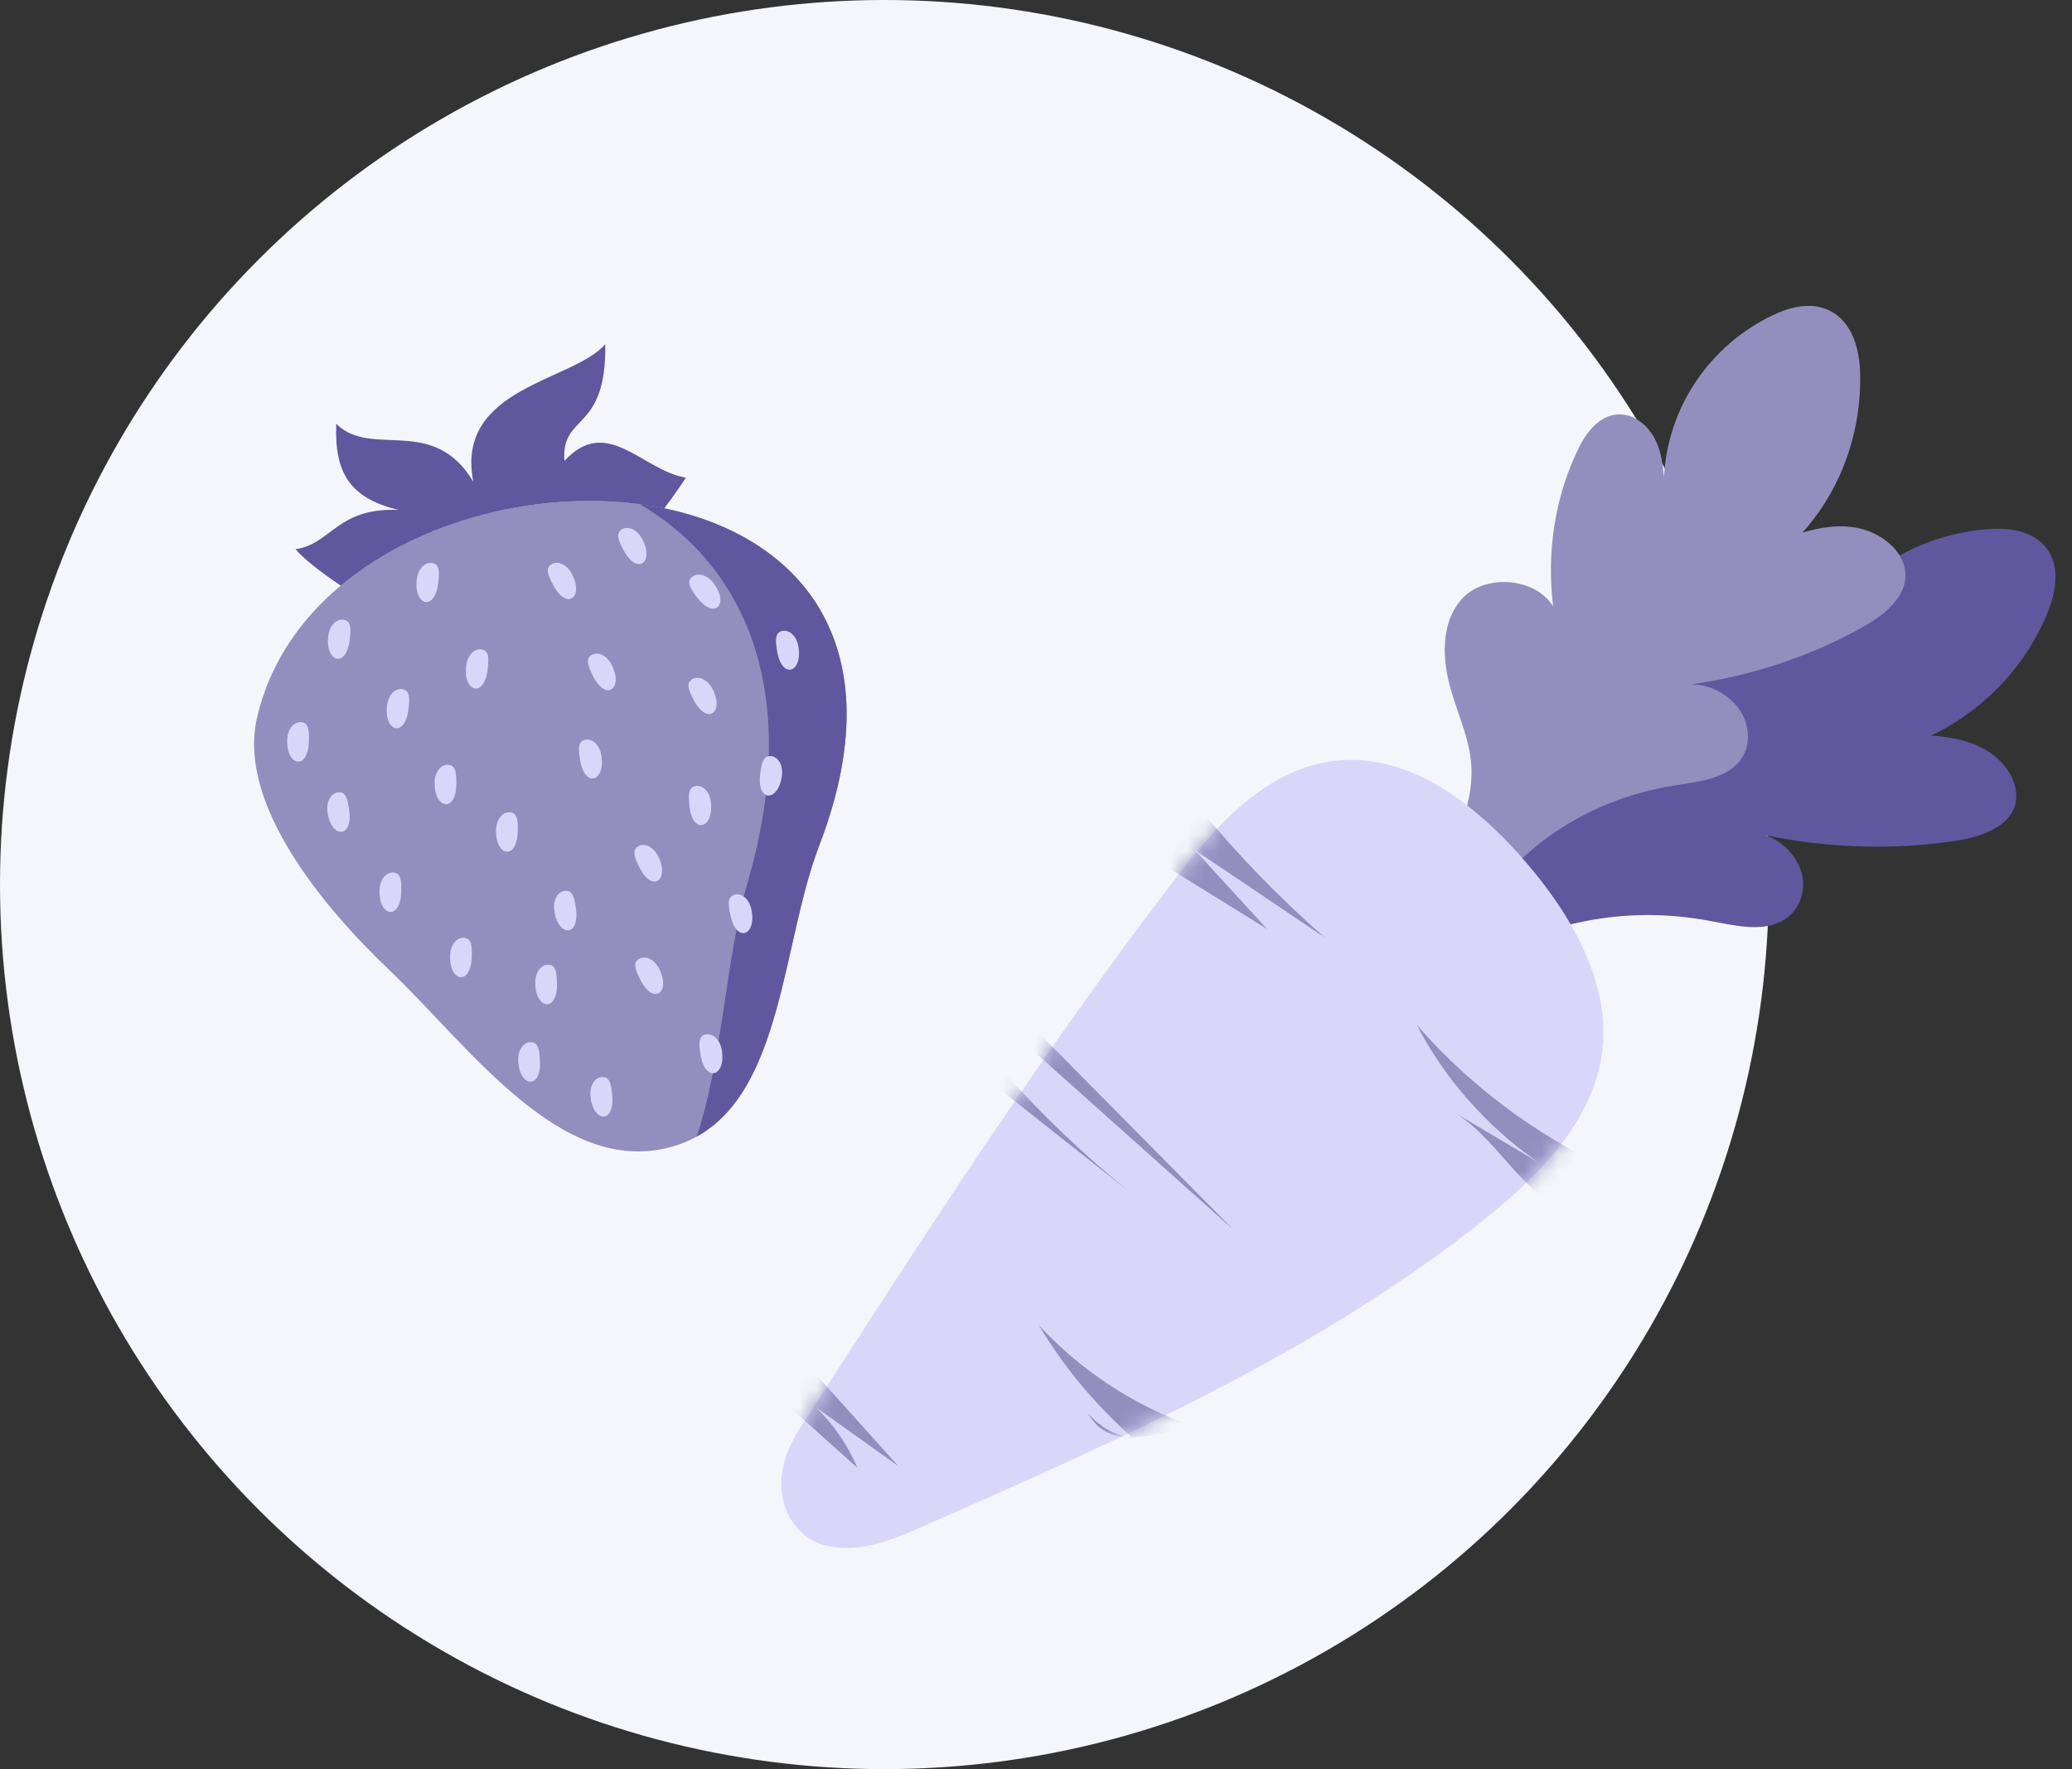 <svg width="123" height="105" viewBox="0 0 123 105" fill="none" xmlns="http://www.w3.org/2000/svg">
<rect x="0" y="0" width="123" height="105" fill="#333333" stroke="none"/>
<circle cx="52.5" cy="52.5" r="52.5" fill="#F4F6FB"/>
<path d="M86.007 54.602C87.869 53.103 89.81 51.489 90.477 49.176C90.881 47.773 90.776 46.23 90.973 44.764C91.223 42.89 92.106 41.009 93.872 40.309C95.638 39.609 98.319 40.7 98.693 42.627C99.585 39.498 101.376 36.705 103.831 34.612C104.746 33.832 106.098 33.137 107.257 33.834C107.944 34.247 108.313 35.05 108.364 35.792C108.416 36.535 108.203 37.237 107.992 37.923C109.792 34.259 113.622 31.754 117.955 31.409C119.106 31.317 120.446 31.438 121.293 32.313C122.33 33.386 122.091 34.997 121.601 36.236C120.321 39.469 117.826 42.128 114.638 43.658C115.797 43.738 117.006 43.954 118.026 44.6C119.047 45.247 119.828 46.412 119.679 47.498C119.466 49.049 117.647 49.672 116.05 49.912C112.394 50.461 108.554 50.345 104.779 49.57C105.873 49.924 106.783 50.922 106.994 52.001C107.205 53.079 106.706 54.176 105.778 54.672C104.528 55.339 102.876 54.908 101.371 54.633C96.477 53.737 91.469 54.726 87.717 57.329C86.99 56.311 86.262 55.294 86.007 54.602Z" fill="#60579E"/>
<path d="M85.368 51.792C86.47 49.721 87.599 47.513 87.308 45.062C87.131 43.575 86.439 42.126 86.05 40.649C85.552 38.76 85.621 36.652 86.946 35.383C88.271 34.114 91.114 34.26 92.198 35.989C91.794 32.677 92.331 29.384 93.74 26.542C94.265 25.482 95.218 24.358 96.535 24.638C97.314 24.805 97.958 25.452 98.292 26.149C98.626 26.847 98.705 27.595 98.78 28.326C98.988 24.192 101.48 20.49 105.262 18.698C106.266 18.221 107.523 17.886 108.627 18.443C109.978 19.126 110.385 20.757 110.422 22.115C110.516 25.658 109.291 29.059 107.002 31.607C108.08 31.292 109.256 31.093 110.428 31.371C111.6 31.65 112.756 32.508 113.042 33.604C113.449 35.168 112.046 36.381 110.696 37.15C107.606 38.911 104.092 40.094 100.381 40.621C101.507 40.592 102.715 41.247 103.323 42.214C103.931 43.181 103.904 44.405 103.257 45.194C102.386 46.258 100.727 46.401 99.261 46.643C94.493 47.43 90.35 50.07 87.968 53.84C86.918 53.106 85.867 52.371 85.368 51.792L85.368 51.792Z" fill="#948EBE"/>
<path d="M47.44 84.846C54.624 73.675 61.817 62.493 69.936 51.935C72.516 48.579 75.821 44.993 80.421 45.103C84.211 45.193 87.594 47.836 90.129 50.658C93.037 53.895 95.437 57.884 95.157 61.904C94.856 66.242 91.547 69.626 88.13 72.363C78.329 80.215 66.414 85.479 54.635 90.663C52.843 91.453 50.835 92.257 48.837 91.677C46.839 91.098 45.247 88.256 47.44 84.846L47.44 84.846Z" fill="#D9D7F9"/>
<mask id="mask0_338_68897" style="mask-type:luminance" maskUnits="userSpaceOnUse" x="46" y="45" width="50" height="47">
<path d="M47.44 84.846C54.624 73.675 61.817 62.493 69.936 51.935C72.516 48.579 75.821 44.993 80.421 45.103C84.211 45.193 87.594 47.836 90.129 50.658C93.037 53.895 95.437 57.884 95.157 61.904C94.856 66.242 91.547 69.626 88.13 72.363C78.329 80.215 66.414 85.479 54.635 90.663C52.843 91.453 50.835 92.257 48.837 91.677C46.839 91.098 45.247 88.256 47.44 84.846L47.44 84.846Z" fill="white"/>
</mask>
<g mask="url(#mask0_338_68897)">
<path d="M97.194 70.114C92.153 68.085 87.59 64.845 84.098 60.817C85.732 63.995 88.233 66.832 91.278 68.963C89.671 68.008 88.064 67.053 86.457 66.098C87.899 67.036 88.933 68.418 90.087 69.66C91.24 70.902 92.666 72.088 94.355 72.342C96.043 72.596 97.911 71.486 97.194 70.114L97.194 70.114Z" fill="#948EBE"/>
<path d="M60.845 60.483C64.98 64.66 69.115 68.837 73.25 73.014C68.752 68.995 64.254 64.975 59.756 60.956C60.237 60.635 60.694 60.331 60.845 60.483Z" fill="#948EBE"/>
<path d="M59.335 63.346C61.653 65.974 64.207 68.426 66.957 70.663C64.165 68.457 61.373 66.25 58.581 64.044C58.718 63.542 58.964 62.925 59.335 63.346Z" fill="#948EBE"/>
<path d="M70.637 84.596C67.219 83.358 64.089 81.283 61.668 78.65C63.14 81.129 65.041 83.409 67.267 85.364C66.21 85.213 65.193 84.637 64.532 83.816C65.266 84.986 66.237 86.039 70.637 84.596L70.637 84.596Z" fill="#948EBE"/>
<path d="M48.57 81.723C50.157 83.488 51.745 85.254 53.332 87.019C51.705 85.858 50.077 84.697 48.449 83.535C49.506 84.571 50.344 85.798 50.895 87.112C49.438 85.811 47.982 84.51 46.525 83.209C46.352 83.053 46.17 82.887 46.102 82.676C45.908 82.078 46.68 81.709 48.57 81.723L48.57 81.723Z" fill="#948EBE"/>
<path d="M71.219 47.995C73.464 50.72 75.947 53.281 78.633 55.64C76.057 53.904 73.481 52.167 70.906 50.431C72.344 52.001 73.781 53.57 75.219 55.139C73.145 53.853 71.07 52.568 68.996 51.282C69.357 49.755 70.197 48.364 71.219 47.995L71.219 47.995Z" fill="#948EBE"/>
</g>
<g clip-path="url(#clip0_338_68897)">
<path fill-rule="evenodd" clip-rule="evenodd" d="M48.634 50.181C46.245 56.404 46.502 66.175 39.906 68.054C33.309 69.933 27.87 62.099 23.079 57.542C19.287 53.935 14.108 47.791 15.242 42.681C19.271 24.522 58.65 24.083 48.634 50.181Z" fill="#948EBE"/>
<path fill-rule="evenodd" clip-rule="evenodd" d="M41.354 67.461C42.88 62.987 43.081 56.852 44.38 52.375C47.729 40.834 44.029 33.462 37.983 29.924C46.711 31.092 53.496 37.508 48.632 50.181C46.434 55.909 46.476 64.641 41.354 67.461Z" fill="#60579E"/>
<path fill-rule="evenodd" clip-rule="evenodd" d="M17.545 32.593C19.668 32.302 19.986 30.115 23.657 30.266C20.761 29.56 19.849 28.07 19.96 25.151C22.045 27.239 25.699 24.582 28.095 28.589C26.994 22.971 34.065 22.63 35.931 20.425C36.01 25.724 33.296 24.492 33.507 27.357C36.028 24.594 38.151 27.939 40.717 28.35C40.717 28.35 40.167 29.207 39.429 30.174C33.062 28.854 25.296 30.525 20.233 34.759C19.12 34.021 17.939 33.099 17.545 32.593L17.545 32.593Z" fill="#60579E"/>
<path fill-rule="evenodd" clip-rule="evenodd" d="M25.676 33.42C25.247 33.332 24.818 33.736 24.741 34.386C24.556 35.95 25.811 36.315 26.013 34.61C26.09 33.961 26.105 33.507 25.676 33.42Z" fill="#D9D7F9"/>
<path fill-rule="evenodd" clip-rule="evenodd" d="M20.422 36.788C19.993 36.7 19.564 37.104 19.487 37.753C19.302 39.317 20.557 39.682 20.759 37.978C20.837 37.329 20.851 36.875 20.422 36.788Z" fill="#D9D7F9"/>
<path fill-rule="evenodd" clip-rule="evenodd" d="M32.725 33.5C33.093 33.263 33.639 33.484 33.946 34.061C34.686 35.452 33.648 36.247 32.842 34.731C32.535 34.154 32.357 33.736 32.725 33.499L32.725 33.5Z" fill="#D9D7F9"/>
<path fill-rule="evenodd" clip-rule="evenodd" d="M36.901 31.427C37.269 31.19 37.815 31.411 38.122 31.988C38.862 33.379 37.824 34.174 37.018 32.658C36.711 32.081 36.533 31.663 36.901 31.427L36.901 31.427Z" fill="#D9D7F9"/>
<path fill-rule="evenodd" clip-rule="evenodd" d="M41.068 34.257C41.393 33.964 41.967 34.096 42.362 34.617C43.313 35.873 42.415 36.822 41.378 35.454C40.983 34.933 40.742 34.549 41.068 34.257Z" fill="#D9D7F9"/>
<path fill-rule="evenodd" clip-rule="evenodd" d="M46.417 37.454C46.841 37.346 47.288 37.729 47.396 38.374C47.656 39.928 46.42 40.352 46.136 38.659C46.028 38.014 45.993 37.561 46.417 37.453L46.417 37.454Z" fill="#D9D7F9"/>
<path fill-rule="evenodd" clip-rule="evenodd" d="M41.078 40.319C41.447 40.085 41.992 40.309 42.295 40.889C43.025 42.285 41.982 43.073 41.186 41.552C40.883 40.972 40.708 40.553 41.078 40.319Z" fill="#D9D7F9"/>
<path fill-rule="evenodd" clip-rule="evenodd" d="M45.742 44.874C46.179 44.892 46.498 45.387 46.416 46.036C46.22 47.599 44.914 47.651 45.128 45.948C45.209 45.299 45.304 44.856 45.742 44.874Z" fill="#D9D7F9"/>
<path fill-rule="evenodd" clip-rule="evenodd" d="M41.283 46.653C41.714 46.573 42.136 46.983 42.203 47.634C42.364 49.201 41.103 49.546 40.927 47.839C40.86 47.188 40.853 46.734 41.283 46.653Z" fill="#D9D7F9"/>
<path fill-rule="evenodd" clip-rule="evenodd" d="M43.595 53.106C44.015 52.982 44.476 53.347 44.609 53.988C44.928 55.53 43.709 56.001 43.361 54.321C43.228 53.68 43.175 53.229 43.595 53.106Z" fill="#D9D7F9"/>
<path fill-rule="evenodd" clip-rule="evenodd" d="M34.717 43.911C35.141 43.804 35.589 44.187 35.697 44.831C35.957 46.386 34.72 46.809 34.437 45.116C34.329 44.471 34.294 44.019 34.718 43.911L34.717 43.911Z" fill="#D9D7F9"/>
<path fill-rule="evenodd" clip-rule="evenodd" d="M41.87 61.404C42.294 61.297 42.741 61.679 42.849 62.325C43.109 63.878 41.873 64.302 41.589 62.609C41.481 61.964 41.446 61.512 41.87 61.404L41.87 61.404Z" fill="#D9D7F9"/>
<path fill-rule="evenodd" clip-rule="evenodd" d="M37.926 56.916C38.299 56.687 38.839 56.92 39.133 57.505C39.842 58.912 38.787 59.683 38.014 58.15C37.72 57.566 37.552 57.144 37.925 56.916L37.926 56.916Z" fill="#D9D7F9"/>
<path fill-rule="evenodd" clip-rule="evenodd" d="M37.878 50.233C38.254 50.009 38.792 50.248 39.079 50.836C39.771 52.251 38.706 53.01 37.952 51.468C37.665 50.88 37.502 50.456 37.878 50.232L37.878 50.233Z" fill="#D9D7F9"/>
<path fill-rule="evenodd" clip-rule="evenodd" d="M35.117 38.88C35.492 38.654 36.032 38.891 36.322 39.477C37.021 40.889 35.96 41.653 35.198 40.114C34.908 39.529 34.743 39.106 35.118 38.88L35.117 38.88Z" fill="#D9D7F9"/>
<path fill-rule="evenodd" clip-rule="evenodd" d="M28.609 38.55C28.181 38.462 27.752 38.866 27.675 39.516C27.489 41.08 28.745 41.445 28.947 39.74C29.024 39.091 29.038 38.637 28.609 38.55Z" fill="#D9D7F9"/>
<path fill-rule="evenodd" clip-rule="evenodd" d="M23.91 40.908C23.482 40.82 23.053 41.224 22.976 41.873C22.79 43.438 24.045 43.803 24.248 42.098C24.325 41.449 24.339 40.995 23.91 40.908Z" fill="#D9D7F9"/>
<path fill-rule="evenodd" clip-rule="evenodd" d="M26.622 45.392C26.186 45.353 25.805 45.801 25.8 46.455C25.788 48.03 27.076 48.255 27.089 46.538C27.094 45.884 27.058 45.432 26.623 45.392L26.622 45.392Z" fill="#D9D7F9"/>
<path fill-rule="evenodd" clip-rule="evenodd" d="M17.896 42.864C17.461 42.815 17.069 43.254 17.049 43.908C17.001 45.483 18.284 45.736 18.336 44.021C18.356 43.367 18.331 42.914 17.896 42.864Z" fill="#D9D7F9"/>
<path fill-rule="evenodd" clip-rule="evenodd" d="M30.294 48.211C29.86 48.162 29.468 48.602 29.448 49.255C29.399 50.83 30.682 51.084 30.734 49.368C30.754 48.714 30.729 48.261 30.294 48.211Z" fill="#D9D7F9"/>
<path fill-rule="evenodd" clip-rule="evenodd" d="M23.376 51.789C22.942 51.739 22.55 52.179 22.53 52.833C22.482 54.407 23.764 54.661 23.817 52.945C23.836 52.291 23.811 51.838 23.376 51.789Z" fill="#D9D7F9"/>
<path fill-rule="evenodd" clip-rule="evenodd" d="M27.571 55.663C27.136 55.611 26.742 56.048 26.718 56.702C26.66 58.276 27.941 58.537 28.004 56.822C28.028 56.168 28.005 55.715 27.571 55.663L27.571 55.663Z" fill="#D9D7F9"/>
<path fill-rule="evenodd" clip-rule="evenodd" d="M32.573 57.262C32.137 57.231 31.764 57.688 31.773 58.341C31.793 59.917 33.086 60.114 33.063 58.398C33.055 57.744 33.01 57.292 32.573 57.261L32.573 57.262Z" fill="#D9D7F9"/>
<path fill-rule="evenodd" clip-rule="evenodd" d="M31.522 61.856C31.085 61.841 30.73 62.311 30.763 62.965C30.842 64.538 32.141 64.687 32.054 62.973C32.022 62.32 31.96 61.87 31.522 61.856Z" fill="#D9D7F9"/>
<path fill-rule="evenodd" clip-rule="evenodd" d="M35.764 63.922C35.327 63.926 34.992 64.41 35.052 65.061C35.198 66.63 36.502 66.725 36.343 65.015C36.283 64.364 36.202 63.917 35.765 63.922L35.764 63.922Z" fill="#D9D7F9"/>
<path fill-rule="evenodd" clip-rule="evenodd" d="M33.569 52.871C33.132 52.892 32.817 53.389 32.903 54.038C33.11 55.6 34.417 55.642 34.191 53.941C34.105 53.292 34.006 52.849 33.569 52.871Z" fill="#D9D7F9"/>
<path fill-rule="evenodd" clip-rule="evenodd" d="M20.108 47.029C19.672 47.05 19.356 47.548 19.442 48.196C19.649 49.758 20.956 49.801 20.73 48.099C20.644 47.451 20.545 47.008 20.108 47.029Z" fill="#D9D7F9"/>
</g>
<defs>
<clipPath id="clip0_338_68897">
<rect width="35.172" height="46.895" fill="white" transform="matrix(-0.962 0.274 0.274 0.962 43.906 18.153)"/>
</clipPath>
</defs>
</svg>
